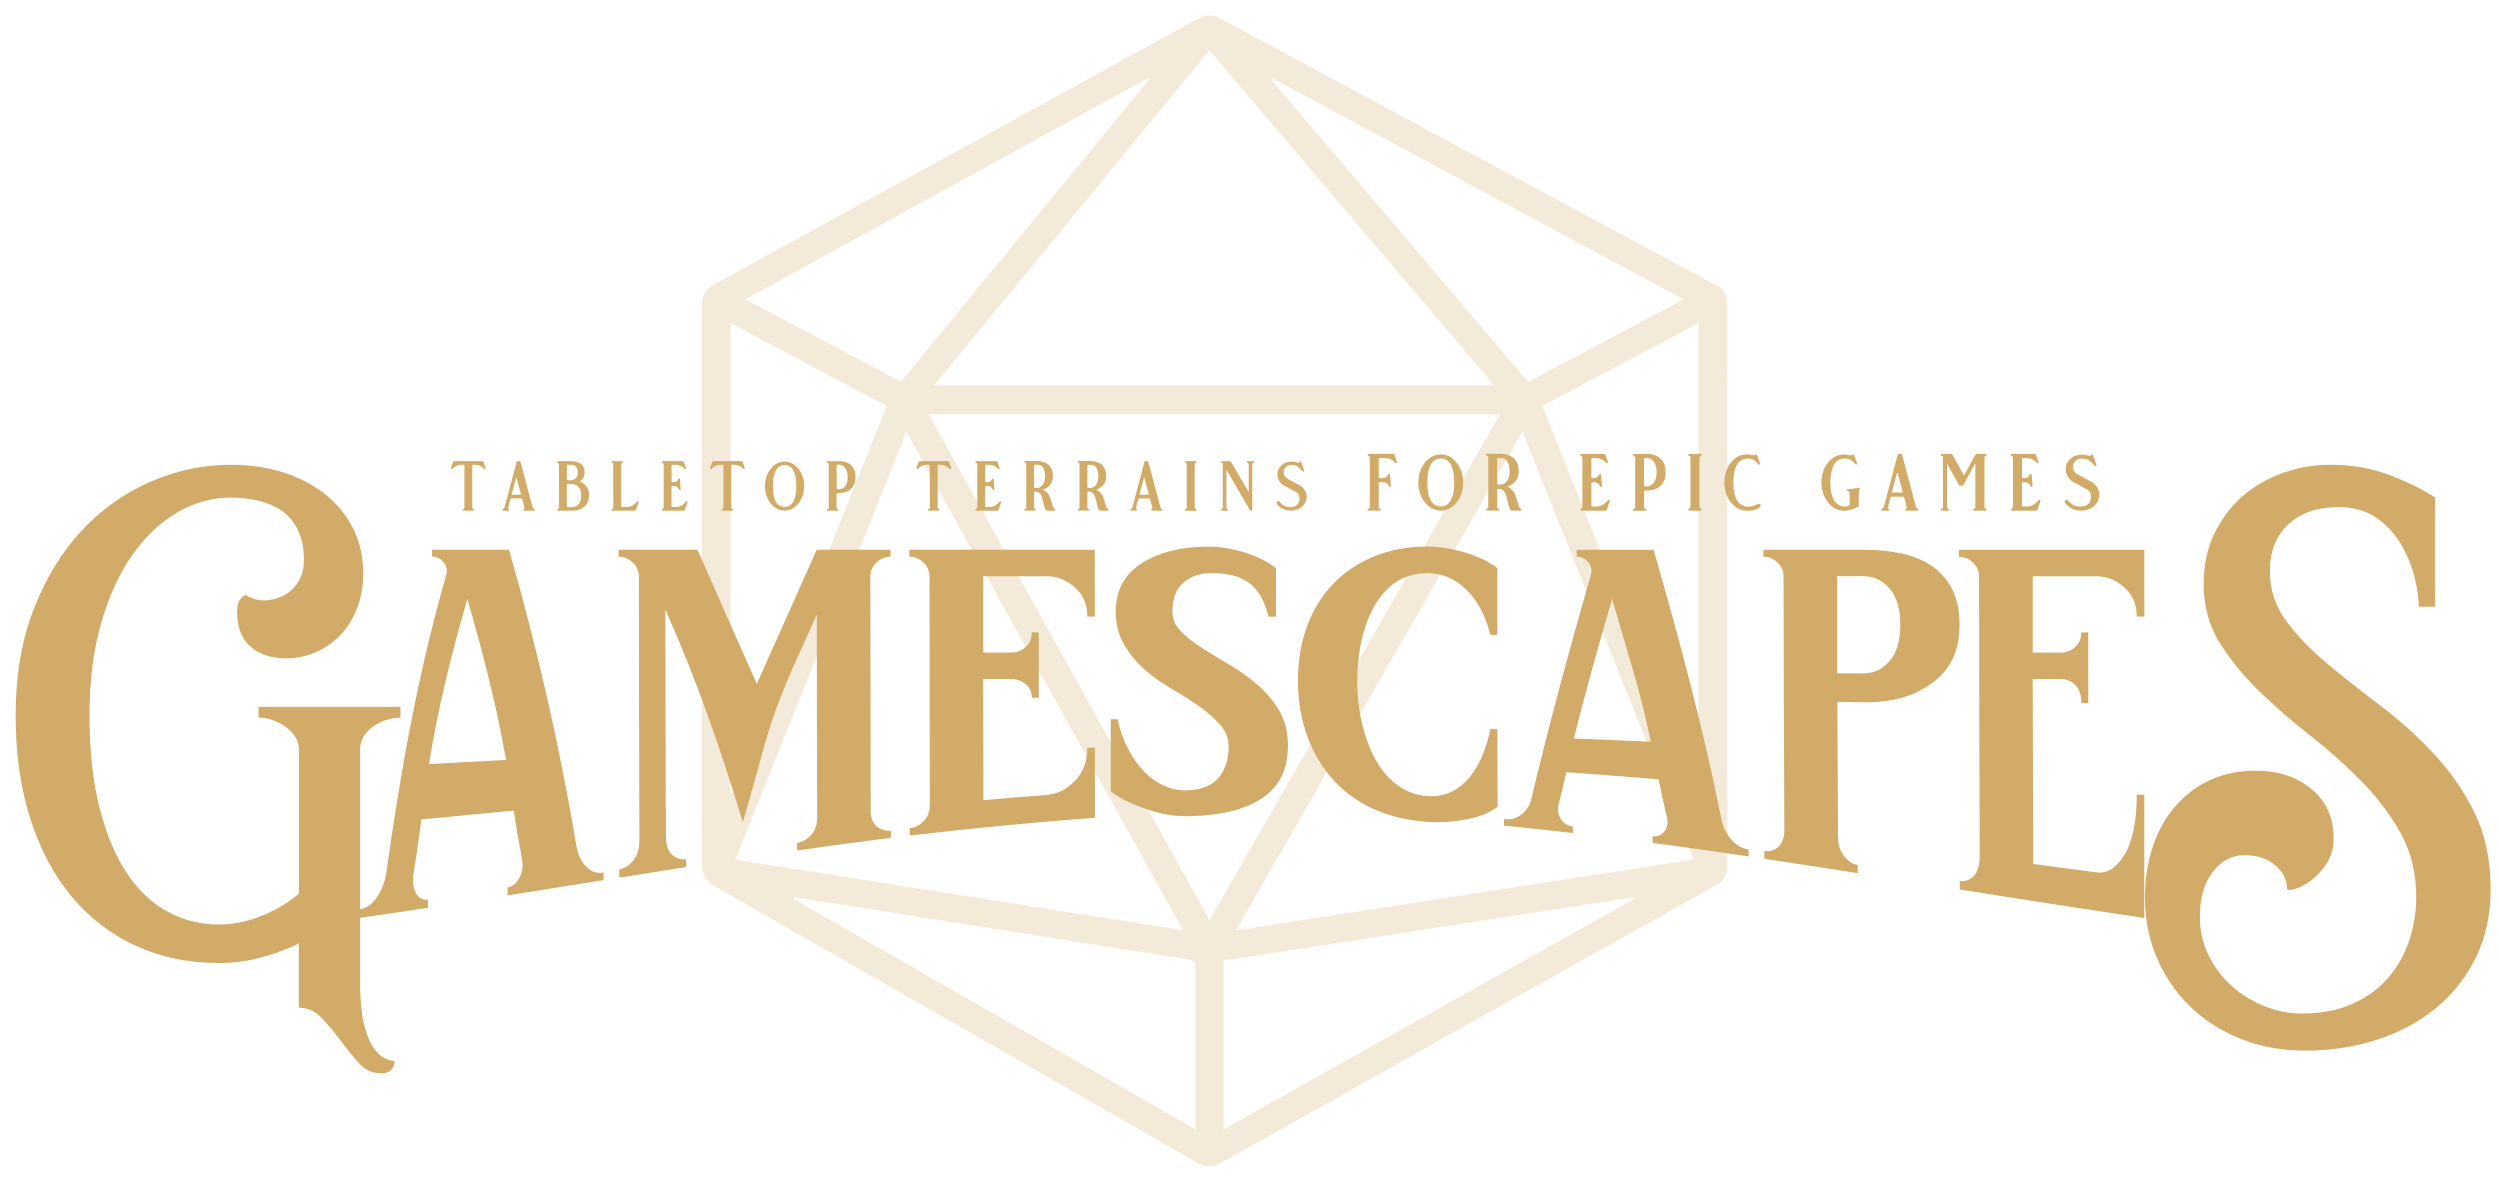 <?xml version="1.0" encoding="utf-8"?>
<!-- Generator: Adobe Illustrator 26.5.2, SVG Export Plug-In . SVG Version: 6.00 Build 0)  -->
<svg version="1.1" id="Layer_1" xmlns="http://www.w3.org/2000/svg" xmlns:xlink="http://www.w3.org/1999/xlink" x="0px" y="0px"
	 viewBox="0 0 601 284" style="enable-background:new 0 0 601 284;" xml:space="preserve">
<style type="text/css">
	.st0{opacity:0.25;}
	.st1{fill:#D1AB67;}
</style>
<g class="st0">
	<g>
		<path class="st1" d="M415.2,140.78c0,22.38-0.03,44.77,0.04,67.15c0.01,2.38-0.81,3.81-2.88,4.97
			c-39.53,22.12-79.04,44.28-118.52,66.51c-2.3,1.3-4.11,1.22-6.37-0.08c-38.44-22.09-76.91-44.14-115.42-66.12
			c-2.44-1.39-3.34-3.04-3.34-5.85c0.08-44.62,0.07-89.24,0.01-133.85c0-2.59,0.94-4.03,3.16-5.24
			c38.76-21.23,77.49-42.51,116.19-63.82c1.83-1.01,3.39-1.03,5.2-0.05c39.75,21.42,79.5,42.81,119.28,64.17
			c1.94,1.04,2.69,2.43,2.68,4.62C415.18,95.71,415.2,118.24,415.2,140.78z M290.76,221.21c23.38-40.7,46.57-81.08,69.85-121.63
			c-45.98,0-91.53,0-137.38,0C245.78,140.2,268.18,180.54,290.76,221.21z M365.99,103.74c-23.05,40.14-45.84,79.81-68.87,119.93
			c37.01-5.73,73.44-11.36,110.05-17.03C393.41,172.28,379.81,138.29,365.99,103.74z M284.42,223.66
			c-22.28-40.12-44.28-79.75-66.52-119.8c-13.8,34.5-27.41,68.52-41.13,102.8C212.69,212.33,248.25,217.95,284.42,223.66z
			 M359.19,92.61c-22.99-27.06-45.66-53.73-68.44-80.54c-22.1,26.9-44.01,53.58-66.16,80.54C269.67,92.61,314.17,92.61,359.19,92.61
			z M175.63,77.68c0,37.91,0,75.38,0,112.85c0.11,0.02,0.22,0.04,0.34,0.06c12.38-30.95,24.76-61.89,37.2-92.98
			C200.62,90.94,188.23,84.37,175.63,77.68z M407.97,190.55c0.11-0.03,0.22-0.06,0.33-0.1c0-37.47,0-74.95,0-112.77
			c-12.63,6.7-25,13.27-37.52,19.91C383.23,128.73,395.6,159.64,407.97,190.55z M294.12,271.51c33.16-18.6,65.95-37.01,98.75-55.41
			c-0.07-0.14-0.14-0.28-0.21-0.42c-32.85,5.08-65.7,10.17-98.54,15.25C294.12,244.54,294.12,257.79,294.12,271.51z M404.71,71.97
			c-33.14-17.83-65.93-35.47-98.73-53.11c-0.1,0.13-0.2,0.25-0.3,0.38c20.54,24.17,41.08,48.34,61.67,72.57
			C379.8,85.19,392.06,78.68,404.71,71.97z M287.36,271.48c0-13.41-0.03-26.23,0.03-39.05c0.01-1.69-1.01-1.66-2.12-1.84
			c-26.75-4.22-53.49-8.46-80.24-12.69c-4.7-0.74-9.4-1.46-14.1-2.19c-0.05,0.14-0.1,0.29-0.14,0.43
			C222.84,234.52,254.9,252.88,287.36,271.48z M179.18,71.94c12.69,6.73,25.01,13.27,37.39,19.83C236.58,67.4,256.46,43.2,276.35,19
			c-0.1-0.1-0.19-0.19-0.29-0.29C243.87,36.4,211.68,54.08,179.18,71.94z"/>
	</g>
</g>
<g>
	<path class="st1" d="M545.68,137.33c0,4.45,1.31,8.44,3.94,11.98c2.63,3.54,5.91,6.95,9.86,10.23c3.94,3.29,8.19,6.65,12.74,10.08
		c4.55,3.44,8.79,7.25,12.74,11.45c3.94,4.2,7.23,8.92,9.85,14.18c2.63,5.26,3.94,11.42,3.94,18.5c0,6.07-1.16,11.5-3.49,16.3
		c-2.33,4.8-5.51,8.87-9.55,12.21c-4.04,3.34-8.77,5.89-14.18,7.66c-5.41,1.77-11.2,2.65-17.36,2.65c-5.66,0-10.87-0.96-15.62-2.88
		c-4.75-1.92-8.82-4.55-12.21-7.88c-3.39-3.34-6.01-7.23-7.88-11.67c-1.87-4.45-2.8-9.2-2.8-14.25c0-4.55,0.63-8.69,1.89-12.43
		c1.26-3.74,3.08-6.97,5.46-9.7c2.37-2.73,5.18-4.83,8.41-6.29c3.23-1.46,6.82-2.2,10.77-2.2c5.46,0,9.95,1.47,13.49,4.4
		c3.54,2.93,5.31,6.88,5.31,11.83c0,2.43-0.58,4.5-1.74,6.22c-1.16,1.72-2.45,3.08-3.87,4.09c-1.42,1.01-2.71,1.67-3.87,1.97
		c-1.16,0.3-1.74,0.2-1.74-0.3c0-2.02-0.94-3.84-2.81-5.46c-1.87-1.62-4.37-2.43-7.5-2.43c-2.93,0-5.43,1.34-7.5,4.02
		c-2.07,2.68-3.11,6.29-3.11,10.84c0,3.23,0.68,6.27,2.05,9.1c1.36,2.83,3.18,5.28,5.46,7.35c2.27,2.07,4.9,3.71,7.88,4.93
		c2.98,1.21,6.04,1.82,9.17,1.82c4.55,0,8.54-0.76,11.98-2.27c3.44-1.52,6.29-3.56,8.57-6.14c2.27-2.58,3.99-5.56,5.16-8.95
		c1.16-3.39,1.74-6.95,1.74-10.69c0-5.76-1.27-10.89-3.79-15.39c-2.53-4.5-5.69-8.67-9.48-12.51c-3.79-3.84-7.88-7.48-12.28-10.92
		c-4.4-3.43-8.49-7-12.28-10.69c-3.79-3.69-6.95-7.58-9.48-11.67c-2.53-4.09-3.79-8.77-3.79-14.03c0-4.55,0.86-8.59,2.58-12.13
		c1.72-3.54,3.97-6.52,6.75-8.95c2.78-2.43,6.01-4.29,9.7-5.61c3.69-1.31,7.5-1.97,11.45-1.97c5.25,0,10.08,0.86,14.48,2.58
		c4.4,1.72,7.96,3.49,10.69,5.31v26.23h-3.94c0-1.92-0.33-4.25-0.99-6.97c-0.66-2.73-1.72-5.36-3.18-7.88
		c-1.47-2.53-3.44-4.67-5.91-6.44c-2.48-1.77-5.53-2.65-9.17-2.65c-5.16,0-9.2,1.39-12.13,4.17
		C547.15,128.82,545.68,132.58,545.68,137.33z"/>
</g>
<g>
	<path class="st1" d="M116.66,112.76c-0.08,0.07-0.16,0.06-0.23-0.02l-0.06-0.06c-0.29-0.31-0.62-0.55-1-0.71
		c-0.38-0.16-0.79-0.24-1.22-0.24h-0.35c-0.18,0-0.27,0.09-0.27,0.27v10.06c0,0.1,0.05,0.19,0.16,0.25l0.18,0.08
		c0.09,0.05,0.13,0.12,0.12,0.21c-0.03,0.1-0.09,0.16-0.2,0.16h-2.4c-0.13,0-0.2-0.07-0.2-0.21c0-0.08,0.04-0.13,0.12-0.16
		l0.18-0.08c0.1-0.07,0.16-0.15,0.16-0.25V112c0-0.18-0.09-0.27-0.27-0.27H111c-0.42,0-0.82,0.08-1.21,0.24
		c-0.39,0.16-0.73,0.4-1.01,0.71l-0.06,0.06c-0.08,0.08-0.16,0.08-0.23,0.02c-0.09-0.05-0.12-0.13-0.08-0.23l0.51-1.48
		c0.04-0.13,0.13-0.2,0.27-0.2h6.79c0.13,0,0.21,0.07,0.25,0.2l0.53,1.48C116.78,112.65,116.75,112.73,116.66,112.76z"/>
	<path class="st1" d="M128.55,122.55c0.01,0.07,0,0.12-0.04,0.16s-0.09,0.06-0.16,0.06h-2.07h-0.25c-0.07,0-0.12-0.02-0.16-0.07
		c-0.04-0.04-0.05-0.1-0.04-0.17c0.03-0.08,0.07-0.12,0.12-0.14c0.14-0.08,0.2-0.18,0.16-0.31l-0.53-1.95
		c-0.05-0.21-0.18-0.31-0.39-0.31h-2.12c-0.21,0-0.34,0.1-0.39,0.31l-0.51,1.93c-0.04,0.16,0.01,0.27,0.14,0.33
		c0.1,0.04,0.14,0.11,0.12,0.21c-0.03,0.1-0.09,0.16-0.2,0.16h-1.27c-0.1,0-0.17-0.05-0.2-0.16c-0.01-0.09,0.03-0.16,0.12-0.21
		l0.1-0.06c0.14-0.05,0.25-0.17,0.31-0.35l2.89-10.92c0.04-0.14,0.13-0.21,0.27-0.21h0.41c0.14,0,0.23,0.07,0.27,0.21l2.91,10.92
		c0.04,0.18,0.14,0.3,0.29,0.35l0.1,0.06C128.51,122.42,128.55,122.48,128.55,122.55z M123.05,118.71
		c-0.03,0.06-0.02,0.12,0.02,0.16c0.04,0.05,0.09,0.07,0.16,0.07h1.81c0.06,0,0.12-0.02,0.16-0.07c0.04-0.04,0.05-0.1,0.02-0.16
		l-1.01-3.82c-0.01-0.04-0.04-0.06-0.07-0.06s-0.06,0.02-0.07,0.06L123.05,118.71z"/>
	<path class="st1" d="M140.86,116.77c0.51,0.61,0.76,1.35,0.76,2.23c0,0.29-0.04,0.65-0.13,1.07c-0.08,0.43-0.27,0.84-0.55,1.24
		c-0.28,0.4-0.7,0.74-1.25,1.03c-0.55,0.29-1.3,0.43-2.23,0.43h-3.33c-0.13,0-0.2-0.07-0.2-0.21c0-0.08,0.04-0.13,0.12-0.16
		c0.22-0.1,0.33-0.27,0.33-0.51v-10.14c0-0.26-0.11-0.43-0.33-0.51v-0.02c-0.09-0.05-0.13-0.12-0.12-0.21
		c0.03-0.1,0.09-0.16,0.2-0.16h2.91c2.34,0,3.51,0.93,3.51,2.78c0,0.35-0.09,0.72-0.27,1.1c-0.18,0.38-0.46,0.7-0.84,0.94
		c-0.03,0.03-0.04,0.05-0.03,0.08c0.01,0.03,0.02,0.04,0.05,0.06C140,116.01,140.47,116.33,140.86,116.77z M138.89,113.75
		c0-0.46-0.05-0.83-0.15-1.1c-0.1-0.27-0.23-0.47-0.4-0.6s-0.37-0.22-0.59-0.26c-0.23-0.04-0.47-0.06-0.71-0.06h-0.49
		c-0.18,0-0.27,0.09-0.27,0.27v3.2c0,0.06,0.03,0.13,0.08,0.18c0.05,0.06,0.12,0.09,0.19,0.09h0.49c0.55,0,0.95-0.12,1.21-0.35
		c0.17-0.14,0.32-0.32,0.45-0.54C138.82,114.36,138.89,114.08,138.89,113.75z M139.1,121.23c0.42-0.49,0.62-1.23,0.62-2.22
		c0-0.78-0.21-1.42-0.63-1.91c-0.42-0.49-0.97-0.74-1.63-0.74h-0.92c-0.18,0-0.27,0.09-0.27,0.27v4.99c0,0.18,0.09,0.27,0.27,0.27
		h0.92C138.19,121.89,138.74,121.67,139.1,121.23z"/>
	<path class="st1" d="M153.44,120.51c0.1,0.05,0.13,0.13,0.08,0.23l-0.64,1.85c-0.05,0.12-0.14,0.18-0.25,0.18h-5.44
		c-0.13,0-0.2-0.07-0.2-0.21c0-0.08,0.04-0.13,0.12-0.16c0.22-0.1,0.33-0.27,0.33-0.51v-10.34c0-0.1-0.05-0.19-0.16-0.25l-0.18-0.08
		c-0.09-0.05-0.13-0.12-0.12-0.21c0.03-0.1,0.09-0.16,0.2-0.16h2.4c0.13,0,0.2,0.07,0.2,0.21c0,0.07-0.04,0.12-0.12,0.18l-0.17,0.06
		c-0.1,0.06-0.16,0.15-0.16,0.25v10.06c0,0.18,0.09,0.27,0.27,0.27h1.07c0.39,0,0.76-0.07,1.12-0.22s0.67-0.37,0.95-0.65l0.45-0.47
		C153.26,120.44,153.35,120.43,153.44,120.51z"/>
	<path class="st1" d="M165.2,120.51c0.1,0.05,0.13,0.13,0.08,0.23l-0.64,1.85c-0.05,0.12-0.14,0.18-0.25,0.18h-5.09
		c-0.13,0-0.2-0.07-0.2-0.21c0-0.08,0.04-0.13,0.12-0.16c0.22-0.1,0.33-0.27,0.33-0.51v-10.14c0-0.26-0.11-0.43-0.33-0.51v-0.02
		c-0.09-0.05-0.13-0.12-0.12-0.21c0.03-0.1,0.09-0.16,0.2-0.16h4.82c0.14,0,0.23,0.07,0.27,0.2l0.53,1.48
		c0.03,0.12-0.01,0.2-0.1,0.23c-0.08,0.07-0.16,0.06-0.23-0.02l-0.06-0.06c-0.29-0.31-0.62-0.55-1.01-0.71
		c-0.39-0.16-0.79-0.24-1.21-0.24h-0.59c-0.18,0-0.27,0.09-0.27,0.27v3.67c0,0.18,0.09,0.27,0.27,0.27h0.27
		c0.25,0,0.47-0.07,0.66-0.21c0.2-0.14,0.34-0.33,0.43-0.57c0.03-0.07,0.08-0.11,0.16-0.14c0.13,0,0.21,0.07,0.23,0.2l0.17,2.38
		c0.01,0.07,0,0.12-0.04,0.16c-0.04,0.04-0.08,0.06-0.14,0.06c-0.09,0-0.16-0.04-0.2-0.12l-0.16-0.27c-0.1-0.18-0.24-0.33-0.42-0.44
		s-0.37-0.17-0.59-0.17h-0.39c-0.18,0-0.27,0.09-0.27,0.27v4.52c0,0.18,0.09,0.27,0.27,0.27h0.72c0.39,0,0.77-0.07,1.13-0.22
		c0.36-0.15,0.68-0.37,0.96-0.65l0.45-0.47C165.03,120.45,165.11,120.44,165.2,120.51z"/>
	<path class="st1" d="M178.93,112.76c-0.08,0.07-0.16,0.06-0.23-0.02l-0.06-0.06c-0.29-0.31-0.62-0.55-1-0.71
		c-0.38-0.16-0.79-0.24-1.22-0.24h-0.35c-0.18,0-0.27,0.09-0.27,0.27v10.06c0,0.1,0.05,0.19,0.16,0.25l0.18,0.08
		c0.09,0.05,0.13,0.12,0.12,0.21c-0.03,0.1-0.09,0.16-0.2,0.16h-2.4c-0.13,0-0.2-0.07-0.2-0.21c0-0.08,0.04-0.13,0.12-0.16
		l0.18-0.08c0.1-0.07,0.16-0.15,0.16-0.25V112c0-0.18-0.09-0.27-0.27-0.27h-0.35c-0.42,0-0.82,0.08-1.21,0.24
		c-0.39,0.16-0.73,0.4-1.01,0.71l-0.06,0.06c-0.08,0.08-0.16,0.08-0.23,0.02c-0.09-0.05-0.12-0.13-0.08-0.23l0.51-1.48
		c0.04-0.13,0.13-0.2,0.27-0.2h6.79c0.13,0,0.21,0.07,0.25,0.2l0.53,1.48C179.05,112.65,179.02,112.73,178.93,112.76z"/>
	<path class="st1" d="M188.6,110.97c0.66,0,1.29,0.16,1.87,0.47c0.58,0.31,1.11,0.77,1.56,1.37c0.42,0.55,0.73,1.17,0.96,1.86
		c0.22,0.7,0.33,1.43,0.33,2.19c0,0.77-0.11,1.5-0.33,2.19c-0.22,0.7-0.54,1.32-0.96,1.86c-0.46,0.58-0.98,1.04-1.56,1.36
		s-1.21,0.48-1.87,0.48s-1.28-0.16-1.86-0.48s-1.1-0.77-1.55-1.36c-0.42-0.55-0.74-1.17-0.96-1.86c-0.22-0.7-0.33-1.43-0.33-2.19
		c0-0.77,0.11-1.5,0.33-2.19c0.22-0.7,0.54-1.32,0.96-1.86c0.45-0.6,0.97-1.05,1.55-1.37C187.32,111.13,187.94,110.97,188.6,110.97z
		 M188.6,121.87c0.33,0,0.65-0.07,0.99-0.2c0.33-0.14,0.63-0.39,0.91-0.76c0.27-0.37,0.5-0.88,0.67-1.53
		c0.18-0.65,0.26-1.49,0.26-2.53s-0.09-1.88-0.26-2.54c-0.17-0.66-0.4-1.17-0.67-1.54c-0.27-0.37-0.58-0.62-0.91-0.76
		c-0.33-0.14-0.66-0.2-0.99-0.2s-0.65,0.07-0.98,0.2c-0.33,0.14-0.63,0.39-0.91,0.76c-0.27,0.37-0.49,0.88-0.66,1.54
		s-0.25,1.5-0.25,2.54s0.08,1.88,0.25,2.53c0.17,0.65,0.39,1.16,0.66,1.53c0.27,0.37,0.58,0.62,0.91,0.76
		C187.95,121.8,188.27,121.87,188.6,121.87z"/>
	<path class="st1" d="M201.91,110.85c0.16,0,0.44,0.03,0.85,0.09c0.41,0.06,0.83,0.21,1.26,0.47c0.43,0.25,0.81,0.64,1.14,1.15
		c0.33,0.51,0.5,1.23,0.5,2.13c0,0.91-0.17,1.62-0.5,2.14s-0.71,0.89-1.15,1.14c-0.43,0.25-0.85,0.4-1.26,0.46
		c-0.41,0.06-0.7,0.09-0.85,0.09h-0.51c-0.08,0-0.14,0.03-0.2,0.09c-0.05,0.06-0.08,0.12-0.08,0.19v3.28c0,0.1,0.05,0.19,0.16,0.25
		l0.17,0.08c0.09,0.05,0.13,0.12,0.12,0.21c-0.03,0.1-0.1,0.16-0.21,0.16h-2.38c-0.13,0-0.2-0.07-0.2-0.21
		c0-0.08,0.04-0.13,0.12-0.16l0.18-0.08c0.1-0.07,0.16-0.15,0.16-0.25v-10.51c0-0.1-0.05-0.19-0.16-0.25l-0.18-0.08
		c-0.09-0.05-0.13-0.12-0.12-0.21c0.03-0.1,0.09-0.16,0.2-0.16H201.91z M203.15,116.92c0.42-0.53,0.62-1.28,0.62-2.24
		c0-0.96-0.21-1.7-0.62-2.24c-0.36-0.48-0.83-0.72-1.38-0.72h-0.37c-0.18,0-0.27,0.09-0.27,0.27v5.36c0,0.07,0.03,0.13,0.08,0.18
		c0.05,0.06,0.12,0.09,0.19,0.09h0.37C202.32,117.64,202.78,117.4,203.15,116.92z"/>
	<path class="st1" d="M228.54,112.76c-0.08,0.07-0.16,0.06-0.23-0.02l-0.06-0.06c-0.29-0.31-0.62-0.55-1-0.71
		c-0.38-0.16-0.79-0.24-1.22-0.24h-0.35c-0.18,0-0.27,0.09-0.27,0.27v10.06c0,0.1,0.05,0.19,0.16,0.25l0.18,0.08
		c0.09,0.05,0.13,0.12,0.12,0.21c-0.03,0.1-0.09,0.16-0.2,0.16h-2.4c-0.13,0-0.2-0.07-0.2-0.21c0-0.08,0.04-0.13,0.12-0.16
		l0.18-0.08c0.1-0.07,0.16-0.15,0.16-0.25V112c0-0.18-0.09-0.27-0.27-0.27h-0.35c-0.42,0-0.82,0.08-1.21,0.24
		c-0.39,0.16-0.73,0.4-1.01,0.71l-0.06,0.06c-0.08,0.08-0.16,0.08-0.23,0.02c-0.09-0.05-0.12-0.13-0.08-0.23l0.51-1.48
		c0.04-0.13,0.13-0.2,0.27-0.2h6.79c0.13,0,0.21,0.07,0.25,0.2l0.53,1.48C228.66,112.65,228.63,112.73,228.54,112.76z"/>
	<path class="st1" d="M240.59,120.51c0.1,0.05,0.13,0.13,0.08,0.23l-0.64,1.85c-0.05,0.12-0.14,0.18-0.25,0.18h-5.09
		c-0.13,0-0.2-0.07-0.2-0.21c0-0.08,0.04-0.13,0.12-0.16c0.22-0.1,0.33-0.27,0.33-0.51v-10.14c0-0.26-0.11-0.43-0.33-0.51v-0.02
		c-0.09-0.05-0.13-0.12-0.12-0.21c0.03-0.1,0.09-0.16,0.2-0.16h4.82c0.14,0,0.23,0.07,0.27,0.2l0.53,1.48
		c0.03,0.12-0.01,0.2-0.1,0.23c-0.08,0.07-0.16,0.06-0.23-0.02l-0.06-0.06c-0.29-0.31-0.62-0.55-1.01-0.71
		c-0.39-0.16-0.79-0.24-1.21-0.24h-0.59c-0.18,0-0.27,0.09-0.27,0.27v3.67c0,0.18,0.09,0.27,0.27,0.27h0.27
		c0.25,0,0.47-0.07,0.66-0.21c0.2-0.14,0.34-0.33,0.43-0.57c0.03-0.07,0.08-0.11,0.16-0.14c0.13,0,0.21,0.07,0.23,0.2l0.17,2.38
		c0.01,0.07,0,0.12-0.04,0.16c-0.04,0.04-0.08,0.06-0.14,0.06c-0.09,0-0.16-0.04-0.2-0.12l-0.16-0.27c-0.1-0.18-0.24-0.33-0.42-0.44
		s-0.37-0.17-0.59-0.17h-0.39c-0.18,0-0.27,0.09-0.27,0.27v4.52c0,0.18,0.09,0.27,0.27,0.27h0.72c0.39,0,0.77-0.07,1.13-0.22
		c0.36-0.15,0.68-0.37,0.96-0.65l0.45-0.47C240.42,120.45,240.5,120.44,240.59,120.51z"/>
	<path class="st1" d="M253.7,122.55c0,0.14-0.07,0.21-0.2,0.21h-1.74c-0.14,0-0.26-0.04-0.36-0.13c-0.1-0.08-0.16-0.19-0.19-0.32
		c-0.09-0.3-0.18-0.6-0.25-0.92c-0.07-0.26-0.14-0.54-0.21-0.83c-0.08-0.29-0.15-0.56-0.21-0.79c-0.1-0.36-0.22-0.65-0.35-0.86
		s-0.27-0.36-0.43-0.47c-0.16-0.1-0.31-0.17-0.47-0.21s-0.31-0.05-0.45-0.05c-0.17,0-0.25,0.08-0.25,0.23v3.63
		c0,0.1,0.05,0.19,0.16,0.25l0.17,0.08c0.09,0.05,0.13,0.12,0.12,0.21c-0.03,0.1-0.1,0.16-0.21,0.16h-2.38
		c-0.13,0-0.2-0.07-0.2-0.21c0-0.08,0.04-0.13,0.12-0.16l0.18-0.08c0.1-0.07,0.16-0.15,0.16-0.25v-10.51c0-0.1-0.05-0.19-0.16-0.25
		l-0.18-0.08c-0.09-0.05-0.13-0.12-0.12-0.21c0.03-0.1,0.09-0.16,0.2-0.16h2.93c0.1,0,0.27,0.01,0.5,0.03s0.48,0.07,0.75,0.14
		c0.27,0.07,0.56,0.18,0.86,0.33c0.3,0.15,0.57,0.36,0.81,0.62c0.24,0.27,0.44,0.61,0.59,1.02s0.23,0.91,0.23,1.49
		c0,0.5-0.07,0.92-0.21,1.28c-0.14,0.36-0.32,0.66-0.54,0.92s-0.46,0.46-0.73,0.62c-0.27,0.16-0.53,0.3-0.79,0.4
		c-0.06,0.04-0.06,0.07,0,0.1c0.34,0.16,0.66,0.4,0.96,0.73s0.5,0.68,0.6,1.04l0.74,2.3c0.03,0.1,0.07,0.2,0.15,0.28
		c0.07,0.08,0.15,0.15,0.24,0.2h0.04C253.66,122.41,253.7,122.48,253.7,122.55z M248.59,117.05c0,0.18,0.09,0.27,0.27,0.27h0.37
		c0.56,0,1.02-0.24,1.38-0.72c0.21-0.26,0.36-0.56,0.46-0.9c0.1-0.34,0.15-0.74,0.15-1.21s-0.05-0.9-0.15-1.28s-0.25-0.71-0.46-0.97
		c-0.18-0.23-0.39-0.38-0.62-0.43c-0.23-0.05-0.49-0.08-0.76-0.08h-0.37c-0.18,0-0.27,0.09-0.27,0.27V117.05z"/>
	<path class="st1" d="M266.51,122.55c0,0.14-0.07,0.21-0.2,0.21h-1.74c-0.14,0-0.26-0.04-0.36-0.13c-0.1-0.08-0.16-0.19-0.19-0.32
		c-0.09-0.3-0.18-0.6-0.25-0.92c-0.07-0.26-0.14-0.54-0.21-0.83c-0.08-0.29-0.15-0.56-0.21-0.79c-0.1-0.36-0.22-0.65-0.35-0.86
		s-0.27-0.36-0.43-0.47c-0.16-0.1-0.31-0.17-0.47-0.21s-0.31-0.05-0.45-0.05c-0.17,0-0.25,0.08-0.25,0.23v3.63
		c0,0.1,0.05,0.19,0.16,0.25l0.17,0.08c0.09,0.05,0.13,0.12,0.12,0.21c-0.03,0.1-0.1,0.16-0.21,0.16h-2.38
		c-0.13,0-0.2-0.07-0.2-0.21c0-0.08,0.04-0.13,0.12-0.16l0.18-0.08c0.1-0.07,0.16-0.15,0.16-0.25v-10.51c0-0.1-0.05-0.19-0.16-0.25
		l-0.18-0.08c-0.09-0.05-0.13-0.12-0.12-0.21c0.03-0.1,0.09-0.16,0.2-0.16h2.93c0.1,0,0.27,0.01,0.5,0.03s0.48,0.07,0.75,0.14
		c0.27,0.07,0.56,0.18,0.86,0.33c0.3,0.15,0.57,0.36,0.81,0.62c0.24,0.27,0.44,0.61,0.59,1.02s0.23,0.91,0.23,1.49
		c0,0.5-0.07,0.92-0.21,1.28c-0.14,0.36-0.32,0.66-0.54,0.92s-0.46,0.46-0.73,0.62c-0.27,0.16-0.53,0.3-0.79,0.4
		c-0.06,0.04-0.06,0.07,0,0.1c0.34,0.16,0.66,0.4,0.96,0.73s0.5,0.68,0.6,1.04l0.74,2.3c0.03,0.1,0.07,0.2,0.15,0.28
		c0.07,0.08,0.15,0.15,0.24,0.2h0.04C266.47,122.41,266.51,122.48,266.51,122.55z M261.4,117.05c0,0.18,0.09,0.27,0.27,0.27h0.37
		c0.56,0,1.02-0.24,1.38-0.72c0.21-0.26,0.36-0.56,0.46-0.9c0.1-0.34,0.15-0.74,0.15-1.21s-0.05-0.9-0.15-1.28s-0.25-0.71-0.46-0.97
		c-0.18-0.23-0.39-0.38-0.62-0.43c-0.23-0.05-0.49-0.08-0.76-0.08h-0.37c-0.18,0-0.27,0.09-0.27,0.27V117.05z"/>
	<path class="st1" d="M279.48,122.55c0.01,0.07,0,0.12-0.04,0.16s-0.09,0.06-0.16,0.06h-2.07h-0.25c-0.07,0-0.12-0.02-0.16-0.07
		c-0.04-0.04-0.05-0.1-0.04-0.17c0.03-0.08,0.07-0.12,0.12-0.14c0.14-0.08,0.2-0.18,0.16-0.31l-0.53-1.95
		c-0.05-0.21-0.18-0.31-0.39-0.31H274c-0.21,0-0.34,0.1-0.39,0.31l-0.51,1.93c-0.04,0.16,0.01,0.27,0.14,0.33
		c0.1,0.04,0.14,0.11,0.12,0.21c-0.03,0.1-0.09,0.16-0.2,0.16h-1.27c-0.1,0-0.17-0.05-0.2-0.16c-0.01-0.09,0.03-0.16,0.12-0.21
		l0.1-0.06c0.14-0.05,0.25-0.17,0.31-0.35l2.89-10.92c0.04-0.14,0.13-0.21,0.27-0.21h0.41c0.14,0,0.23,0.07,0.27,0.21l2.91,10.92
		c0.04,0.18,0.14,0.3,0.29,0.35l0.1,0.06C279.44,122.42,279.48,122.48,279.48,122.55z M273.98,118.71
		c-0.03,0.06-0.02,0.12,0.02,0.16c0.04,0.05,0.09,0.07,0.16,0.07h1.81c0.06,0,0.12-0.02,0.16-0.07c0.04-0.04,0.05-0.1,0.02-0.16
		l-1.01-3.82c-0.01-0.04-0.04-0.06-0.07-0.06s-0.06,0.02-0.07,0.06L273.98,118.71z"/>
	<path class="st1" d="M287.53,122.4c0.05,0.01,0.09,0.06,0.12,0.14c0.01,0.07,0,0.12-0.04,0.17c-0.04,0.05-0.09,0.07-0.16,0.07h-2.4
		c-0.13,0-0.2-0.07-0.2-0.21c0-0.08,0.04-0.13,0.12-0.16c0.22-0.1,0.33-0.27,0.33-0.51v-10.14c0-0.26-0.11-0.43-0.33-0.51v-0.02
		c-0.09-0.05-0.13-0.12-0.12-0.21c0.03-0.1,0.09-0.16,0.2-0.16h2.4c0.13,0,0.2,0.07,0.2,0.21c0,0.07-0.04,0.12-0.12,0.18
		c-0.22,0.08-0.33,0.25-0.33,0.51v10.14C287.2,122.12,287.31,122.29,287.53,122.4z"/>
	<path class="st1" d="M301.46,110.91c0.04,0.04,0.05,0.09,0.04,0.16c0,0.08-0.04,0.14-0.12,0.18l-0.17,0.06
		c-0.1,0.06-0.16,0.15-0.16,0.25v10.94c0,0.18-0.09,0.27-0.27,0.27h-0.02c-0.13,0-0.23-0.06-0.31-0.18L294.9,113
		c-0.01-0.03-0.03-0.03-0.05-0.02c-0.02,0.01-0.03,0.03-0.03,0.06v9.03c0,0.1,0.05,0.19,0.16,0.25l0.18,0.08
		c0.09,0.05,0.13,0.12,0.12,0.21c-0.03,0.1-0.1,0.16-0.21,0.16h-1.37c-0.13,0-0.2-0.07-0.2-0.21c0-0.08,0.04-0.13,0.12-0.16
		l0.18-0.08c0.1-0.07,0.16-0.15,0.16-0.25v-10.51c0-0.1-0.05-0.19-0.16-0.25l-0.18-0.08c-0.09-0.05-0.13-0.12-0.12-0.21
		c0.03-0.1,0.09-0.16,0.2-0.16h1.97c0.13,0,0.23,0.06,0.29,0.18l4.15,7.14c0.01,0.03,0.03,0.04,0.05,0.03
		c0.02-0.01,0.03-0.02,0.03-0.05v-6.59c0-0.1-0.06-0.19-0.18-0.25l-0.17-0.08c-0.09-0.04-0.12-0.11-0.1-0.21
		c0.03-0.1,0.09-0.16,0.2-0.16h1.36C301.36,110.85,301.42,110.87,301.46,110.91z"/>
	<path class="st1" d="M313.61,117.77c0.35,0.51,0.52,1.05,0.51,1.61c0,0.46-0.09,0.89-0.28,1.3c-0.19,0.41-0.45,0.78-0.79,1.1
		c-0.34,0.3-0.74,0.54-1.22,0.71c-0.47,0.18-0.97,0.26-1.49,0.26c-1.44,0-2.55-0.51-3.33-1.54l-0.06-0.06
		c-0.06-0.1-0.09-0.22-0.07-0.34c0.02-0.12,0.08-0.22,0.19-0.28c0.1-0.06,0.21-0.08,0.32-0.06c0.11,0.03,0.2,0.08,0.26,0.17
		c0.03,0.03,0.05,0.05,0.06,0.07s0.03,0.04,0.04,0.07c0.27,0.35,0.6,0.62,0.99,0.81c0.38,0.19,0.92,0.28,1.61,0.28
		c0.38,0,0.7-0.06,0.96-0.18c0.26-0.12,0.47-0.28,0.63-0.47c0.16-0.19,0.28-0.4,0.35-0.64s0.11-0.48,0.11-0.71
		c0-0.52-0.11-0.9-0.34-1.15c-0.23-0.25-0.47-0.43-0.71-0.56h-0.02l-2.5-1.34c-0.55-0.27-0.97-0.65-1.28-1.14
		c-0.31-0.49-0.46-1.03-0.46-1.63v-0.02c0-0.87,0.34-1.6,1.01-2.2c0.65-0.57,1.44-0.86,2.36-0.86h0.04c0.56,0,1.05,0.1,1.48,0.29
		c0.06,0.03,0.12,0.03,0.17,0.01s0.09-0.06,0.12-0.13c0.07-0.12,0.16-0.18,0.27-0.18c0.13,0,0.23,0.07,0.29,0.2l0.7,1.99
		c0.05,0.12,0.01,0.2-0.12,0.25c-0.08,0.03-0.15,0.01-0.21-0.06l-0.55-0.57v-0.02c-0.01,0-0.03-0.01-0.04-0.02l-0.27-0.27
		c-0.22-0.21-0.47-0.37-0.76-0.49c-0.29-0.12-0.66-0.18-1.11-0.18c-0.61,0-1.08,0.18-1.4,0.55c-0.31,0.34-0.47,0.79-0.47,1.35
		c0,0.22,0.09,0.48,0.28,0.78s0.46,0.54,0.81,0.72l0.02,0.02l2.5,1.33C312.79,116.85,313.25,117.25,313.61,117.77z"/>
	<path class="st1" d="M335.7,111.32c-0.1,0.06-0.2,0.05-0.27-0.04c-0.01,0-0.02-0.01-0.02-0.02c-0.01-0.01-0.03-0.03-0.04-0.06
		c-0.34-0.35-0.72-0.62-1.16-0.81s-0.9-0.28-1.39-0.28h-1.07c-0.21,0-0.31,0.1-0.31,0.31v4.21c0,0.21,0.1,0.31,0.31,0.31h0.7
		c0.29,0,0.54-0.08,0.77-0.24c0.23-0.16,0.39-0.37,0.5-0.63c0-0.04,0.01-0.07,0.04-0.1c0.09-0.08,0.18-0.1,0.26-0.06
		c0.08,0.04,0.13,0.1,0.13,0.19l0.21,2.73c0.03,0.17-0.05,0.25-0.21,0.25c-0.09,0-0.16-0.05-0.2-0.14l-0.17-0.31
		c-0.12-0.22-0.28-0.39-0.5-0.52c-0.21-0.12-0.45-0.18-0.69-0.18h-0.84c-0.21,0-0.31,0.1-0.31,0.31v5.71c0,0.14,0.07,0.23,0.2,0.27
		l0.2,0.1c0.12,0.04,0.16,0.12,0.14,0.25c-0.05,0.12-0.13,0.18-0.23,0.18h-2.75c-0.07,0-0.12-0.02-0.17-0.07
		c-0.04-0.04-0.07-0.1-0.07-0.17c0-0.08,0.05-0.14,0.14-0.19l0.2-0.1c0.13-0.04,0.2-0.13,0.2-0.27v-11.84
		c0-0.26-0.13-0.46-0.39-0.59c-0.12-0.04-0.16-0.12-0.14-0.25c0.03-0.12,0.1-0.18,0.23-0.18h5.93c0.16,0,0.25,0.07,0.29,0.21
		l0.6,1.72C335.85,111.17,335.82,111.26,335.7,111.32z"/>
	<path class="st1" d="M346.37,109.25c0.75,0,1.47,0.18,2.14,0.54c0.67,0.36,1.26,0.88,1.76,1.55c0.48,0.62,0.85,1.34,1.1,2.13
		c0.25,0.8,0.38,1.64,0.38,2.53c0,0.87-0.13,1.71-0.38,2.51c-0.25,0.8-0.62,1.51-1.1,2.13c-0.51,0.68-1.1,1.2-1.76,1.56
		c-0.67,0.36-1.38,0.55-2.14,0.55c-0.77,0-1.49-0.18-2.16-0.55c-0.67-0.36-1.26-0.88-1.76-1.56c-0.48-0.62-0.85-1.34-1.1-2.13
		c-0.25-0.8-0.38-1.63-0.38-2.51c0-0.88,0.13-1.73,0.38-2.53c0.25-0.8,0.62-1.51,1.1-2.13c0.51-0.68,1.1-1.19,1.76-1.55
		C344.88,109.43,345.6,109.25,346.37,109.25z M346.37,121.75c0.36,0,0.74-0.08,1.12-0.23c0.38-0.16,0.73-0.45,1.04-0.87
		c0.31-0.42,0.57-1.01,0.76-1.75c0.19-0.75,0.29-1.72,0.29-2.91c0-1.19-0.1-2.17-0.29-2.92c-0.2-0.75-0.45-1.34-0.76-1.76
		c-0.31-0.42-0.66-0.71-1.04-0.87c-0.38-0.16-0.76-0.23-1.12-0.23c-0.38,0-0.76,0.08-1.14,0.23c-0.38,0.16-0.73,0.44-1.04,0.87
		c-0.31,0.42-0.57,1.01-0.76,1.76c-0.2,0.75-0.29,1.73-0.29,2.92c0,1.19,0.1,2.17,0.29,2.91c0.19,0.75,0.45,1.33,0.76,1.75
		c0.31,0.42,0.66,0.71,1.04,0.87C345.61,121.68,345.99,121.75,346.37,121.75z"/>
	<path class="st1" d="M365.77,122.51c0,0.17-0.08,0.25-0.23,0.25h-2c-0.14,0-0.28-0.05-0.4-0.15c-0.12-0.1-0.2-0.22-0.23-0.38
		c-0.1-0.36-0.2-0.71-0.29-1.05c-0.08-0.3-0.16-0.61-0.25-0.95c-0.09-0.33-0.17-0.63-0.23-0.89c-0.12-0.42-0.25-0.74-0.4-0.98
		s-0.31-0.42-0.48-0.55c-0.17-0.12-0.35-0.2-0.53-0.23c-0.18-0.03-0.35-0.05-0.5-0.05c-0.18,0-0.28,0.08-0.31,0.25v4.17
		c0,0.14,0.07,0.23,0.2,0.27l0.2,0.1c0.12,0.04,0.16,0.12,0.14,0.25c-0.05,0.12-0.13,0.18-0.23,0.18h-2.75
		c-0.07,0-0.12-0.02-0.17-0.07c-0.04-0.04-0.07-0.1-0.07-0.17c0-0.08,0.05-0.14,0.14-0.19l0.2-0.1c0.13-0.04,0.2-0.13,0.2-0.27
		v-12.05c0-0.14-0.07-0.23-0.2-0.27l-0.2-0.1c-0.12-0.04-0.16-0.12-0.14-0.25c0.03-0.12,0.1-0.18,0.23-0.18h3.34
		c0.12,0,0.31,0.01,0.57,0.03s0.55,0.07,0.87,0.16s0.65,0.21,0.99,0.39s0.65,0.42,0.93,0.72s0.51,0.69,0.68,1.16
		c0.18,0.47,0.26,1.03,0.26,1.7c0,0.57-0.08,1.06-0.23,1.47c-0.16,0.41-0.36,0.76-0.61,1.04c-0.25,0.29-0.53,0.52-0.84,0.71
		s-0.6,0.34-0.89,0.46c-0.08,0.03-0.08,0.07,0,0.12c0.38,0.18,0.73,0.46,1.07,0.84c0.34,0.38,0.57,0.77,0.7,1.19l0.86,2.65
		c0.05,0.23,0.2,0.42,0.45,0.55h0.02C365.69,122.34,365.75,122.41,365.77,122.51z M359.9,116.2c0,0.21,0.1,0.31,0.31,0.31h0.43
		c0.63,0,1.16-0.27,1.59-0.82c0.22-0.3,0.39-0.64,0.51-1.02c0.12-0.38,0.18-0.85,0.18-1.39s-0.06-1.04-0.18-1.47s-0.29-0.8-0.51-1.1
		c-0.21-0.26-0.45-0.42-0.72-0.49c-0.27-0.06-0.56-0.1-0.87-0.1h-0.43c-0.21,0-0.31,0.1-0.31,0.31V116.2z"/>
	<path class="st1" d="M386.91,120.17c0.12,0.07,0.15,0.16,0.1,0.27l-0.74,2.11c-0.03,0.07-0.07,0.12-0.12,0.16
		c-0.05,0.04-0.11,0.06-0.18,0.06h-5.85c-0.07,0-0.12-0.02-0.17-0.07c-0.04-0.04-0.07-0.1-0.07-0.17c0-0.08,0.05-0.14,0.14-0.19
		c0.26-0.13,0.39-0.33,0.39-0.58v-11.62c0-0.26-0.13-0.46-0.39-0.59c-0.12-0.04-0.16-0.12-0.14-0.25c0.03-0.12,0.1-0.18,0.23-0.18
		h5.54c0.16,0,0.25,0.07,0.29,0.21l0.6,1.72c0.05,0.12,0.02,0.21-0.1,0.27c-0.12,0.06-0.21,0.05-0.27-0.04
		c-0.01,0-0.02-0.01-0.02-0.02c-0.01-0.01-0.03-0.03-0.04-0.06c-0.34-0.35-0.72-0.62-1.16-0.81c-0.44-0.19-0.9-0.28-1.39-0.28h-0.68
		c-0.21,0-0.31,0.1-0.31,0.31v4.21c0,0.21,0.1,0.31,0.31,0.31h0.31c0.29,0,0.54-0.08,0.77-0.24c0.23-0.16,0.39-0.37,0.5-0.63
		c0.03-0.1,0.08-0.16,0.18-0.16c0.07-0.01,0.12,0,0.18,0.04s0.08,0.09,0.08,0.16l0.21,2.73c0.03,0.17-0.04,0.25-0.21,0.25
		c-0.09,0-0.16-0.05-0.2-0.14l-0.2-0.31c-0.12-0.22-0.28-0.39-0.49-0.52c-0.21-0.12-0.44-0.18-0.68-0.18h-0.45
		c-0.21,0-0.31,0.1-0.31,0.31v5.21c0,0.21,0.1,0.31,0.31,0.31h0.84c0.45,0,0.89-0.09,1.3-0.26c0.41-0.18,0.77-0.43,1.08-0.75
		l0.53-0.55C386.7,120.12,386.79,120.11,386.91,120.17z"/>
	<path class="st1" d="M396.12,109.12c0.12,0,0.31,0.01,0.57,0.04s0.55,0.08,0.87,0.18s0.65,0.23,0.99,0.42s0.65,0.45,0.93,0.77
		s0.51,0.73,0.68,1.22c0.18,0.49,0.26,1.08,0.26,1.76c0,0.7-0.09,1.3-0.26,1.79c-0.18,0.49-0.4,0.89-0.68,1.22
		c-0.28,0.33-0.59,0.58-0.93,0.77c-0.34,0.19-0.67,0.33-0.98,0.42c-0.32,0.09-0.61,0.15-0.87,0.18c-0.26,0.03-0.45,0.04-0.57,0.04
		h-0.58c-0.21,0-0.31,0.1-0.31,0.31v3.74c0,0.14,0.07,0.23,0.2,0.27l0.2,0.1c0.12,0.04,0.16,0.12,0.14,0.25
		c-0.05,0.12-0.13,0.18-0.23,0.18h-2.75c-0.07,0-0.12-0.02-0.17-0.07c-0.04-0.04-0.07-0.1-0.07-0.17c0-0.08,0.05-0.14,0.14-0.19
		l0.2-0.1c0.13-0.04,0.2-0.13,0.2-0.27v-12.05c0-0.14-0.07-0.23-0.2-0.27l-0.2-0.1c-0.12-0.04-0.16-0.12-0.14-0.25
		c0.03-0.12,0.1-0.18,0.23-0.18H396.12z M397.56,116.08c0.22-0.3,0.39-0.67,0.51-1.1s0.18-0.93,0.18-1.47c0-1.07-0.23-1.92-0.7-2.57
		c-0.43-0.55-0.96-0.82-1.59-0.82h-0.43c-0.21,0-0.31,0.1-0.31,0.31v6.16c0,0.09,0.03,0.17,0.09,0.23c0.06,0.07,0.13,0.1,0.22,0.1
		h0.43c0.31,0,0.6-0.07,0.87-0.22C397.12,116.54,397.36,116.34,397.56,116.08z"/>
	<path class="st1" d="M408.95,122.34c0.06,0.03,0.11,0.08,0.14,0.17c0.01,0.07-0.01,0.12-0.06,0.18c-0.05,0.05-0.11,0.08-0.18,0.08
		h-2.75c-0.07,0-0.12-0.02-0.17-0.07c-0.04-0.04-0.07-0.1-0.07-0.17c0-0.08,0.05-0.14,0.14-0.19c0.26-0.13,0.39-0.33,0.39-0.58
		v-11.62c0-0.26-0.13-0.46-0.39-0.59c-0.12-0.04-0.16-0.12-0.14-0.25c0.03-0.12,0.1-0.18,0.23-0.18h2.75c0.06,0,0.12,0.02,0.17,0.07
		c0.04,0.05,0.07,0.1,0.07,0.17c0,0.09-0.05,0.16-0.14,0.19c-0.26,0.13-0.39,0.33-0.39,0.59v11.62
		C408.56,122.01,408.69,122.21,408.95,122.34z"/>
	<path class="st1" d="M423.01,111.67c-0.12,0.07-0.21,0.05-0.27-0.04l-0.2-0.2c-0.07-0.06-0.13-0.13-0.21-0.2s-0.14-0.15-0.2-0.22
		c-0.39-0.42-0.86-0.66-1.4-0.74c-0.1-0.03-0.21-0.04-0.3-0.04c-0.1,0-0.2,0-0.3,0c-1.12,0-1.97,0.49-2.55,1.48
		s-0.88,2.41-0.88,4.28c0,1.96,0.34,3.44,1.01,4.44c0.61,0.91,1.44,1.36,2.48,1.36c0.62,0,1.12-0.08,1.49-0.22
		c0.37-0.15,0.65-0.28,0.83-0.38c0.17-0.09,0.32-0.12,0.44-0.09c0.12,0.03,0.21,0.1,0.26,0.2c0.05,0.1,0.06,0.22,0.02,0.35
		c-0.04,0.13-0.14,0.25-0.29,0.36c-0.14,0.09-0.29,0.19-0.45,0.28s-0.35,0.18-0.58,0.25c-0.23,0.07-0.5,0.13-0.83,0.18
		c-0.33,0.05-0.71,0.07-1.17,0.07c-0.74,0-1.45-0.18-2.12-0.55c-0.67-0.36-1.26-0.9-1.78-1.6c-0.48-0.62-0.85-1.34-1.1-2.14
		s-0.38-1.64-0.38-2.51c0-0.88,0.13-1.73,0.38-2.53s0.62-1.51,1.1-2.14c0.51-0.68,1.1-1.19,1.76-1.55c0.67-0.36,1.39-0.54,2.16-0.54
		c0.33,0,0.63,0.02,0.91,0.07c0.28,0.05,0.53,0.1,0.75,0.17c0.08,0.03,0.14,0,0.19-0.08c0.08-0.12,0.2-0.17,0.35-0.16
		c0.14,0.03,0.25,0.11,0.31,0.26l0.66,1.93C423.16,111.54,423.12,111.62,423.01,111.67z"/>
	<path class="st1" d="M447.15,117.54c0,0.04-0.02,0.08-0.05,0.13s-0.06,0.08-0.09,0.11c-0.12,0.06-0.17,0.16-0.17,0.29v3.41
		c0,0.18-0.08,0.31-0.23,0.37c-0.07,0.03-0.1,0.05-0.12,0.06c-0.14,0.07-0.32,0.15-0.54,0.25c-0.21,0.1-0.46,0.2-0.74,0.29
		s-0.58,0.17-0.92,0.24c-0.33,0.07-0.68,0.1-1.04,0.1c-0.74,0-1.45-0.18-2.12-0.55c-0.67-0.36-1.26-0.9-1.78-1.6
		c-0.48-0.62-0.85-1.34-1.1-2.13c-0.25-0.8-0.38-1.63-0.38-2.51c0-0.88,0.13-1.73,0.38-2.53c0.25-0.8,0.62-1.51,1.1-2.13
		c0.51-0.68,1.1-1.19,1.76-1.55c0.67-0.36,1.39-0.54,2.16-0.54c0.3,0,0.59,0.02,0.87,0.07c0.28,0.05,0.54,0.1,0.79,0.17
		c0.08,0.03,0.14,0,0.19-0.08c0.08-0.1,0.18-0.16,0.31-0.16c0.18,0,0.29,0.08,0.33,0.23l0.68,1.93c0.05,0.12,0.02,0.2-0.1,0.25
		c-0.12,0.07-0.21,0.05-0.27-0.04l-0.2-0.2c-0.07-0.06-0.13-0.13-0.21-0.2s-0.14-0.15-0.2-0.22c-0.18-0.18-0.39-0.34-0.61-0.47
		c-0.23-0.13-0.47-0.22-0.73-0.27c-0.23-0.04-0.46-0.06-0.68-0.06c-1.03,0-1.84,0.46-2.44,1.36c-0.65,1-0.98,2.47-0.98,4.42
		c0,1.95,0.34,3.43,1.03,4.46c0.62,0.9,1.43,1.34,2.42,1.34c0.22,0,0.44-0.02,0.66-0.06c0.16-0.04,0.28-0.12,0.38-0.23
		s0.15-0.26,0.15-0.43v-2.54c0-0.18-0.08-0.31-0.25-0.37l-0.29-0.1c-0.13-0.03-0.18-0.1-0.16-0.23c0-0.1,0.07-0.17,0.2-0.2
		l2.75-0.31c0.06,0,0.12,0.02,0.17,0.06S447.15,117.48,447.15,117.54z"/>
	<path class="st1" d="M461.15,122.53c0.01,0.07,0,0.12-0.05,0.17c-0.05,0.05-0.1,0.07-0.17,0.07h-2.36h-0.29
		c-0.18,0-0.26-0.09-0.23-0.27c0.03-0.08,0.07-0.13,0.14-0.16c0.17-0.07,0.23-0.18,0.18-0.35l-0.58-2.24
		c-0.03-0.1-0.08-0.19-0.18-0.25c-0.09-0.06-0.19-0.1-0.29-0.1h-2.42c-0.1,0-0.2,0.03-0.29,0.1c-0.09,0.07-0.15,0.15-0.18,0.25
		l-0.58,2.22c-0.04,0.18,0.02,0.31,0.17,0.37c0.12,0.05,0.16,0.14,0.12,0.25c-0.03,0.12-0.1,0.18-0.21,0.18h-1.44
		c-0.13,0-0.21-0.06-0.23-0.18c-0.03-0.13,0.02-0.21,0.14-0.25l0.12-0.06c0.17-0.08,0.29-0.21,0.35-0.41l3.32-12.52
		c0.04-0.16,0.14-0.23,0.29-0.23h0.49c0.17,0,0.27,0.08,0.31,0.23l3.32,12.52c0.04,0.18,0.16,0.32,0.35,0.41l0.1,0.06
		C461.11,122.39,461.15,122.46,461.15,122.53z M454.85,118.15c-0.03,0.07-0.02,0.12,0.03,0.18s0.1,0.08,0.17,0.08h2.11
		c0.06,0,0.12-0.03,0.17-0.08c0.05-0.05,0.06-0.11,0.03-0.18l-1.17-4.43c-0.01-0.03-0.04-0.04-0.08-0.04s-0.07,0.01-0.08,0.04
		L454.85,118.15z"/>
	<path class="st1" d="M477.57,122.53c0,0.07-0.02,0.12-0.07,0.17c-0.05,0.05-0.1,0.07-0.17,0.07h-2.77c-0.07,0-0.12-0.02-0.16-0.07
		c-0.04-0.04-0.06-0.1-0.06-0.17c0-0.08,0.05-0.14,0.14-0.19l0.2-0.1c0.13-0.04,0.2-0.13,0.2-0.27V111.5c0-0.03-0.01-0.04-0.03-0.05
		c-0.02-0.01-0.04,0-0.05,0.03l-2.81,5.11c-0.04,0.1-0.12,0.16-0.25,0.16h-0.57c-0.13,0-0.22-0.05-0.25-0.16l-2.78-5.03
		c-0.01-0.03-0.03-0.04-0.05-0.03c-0.02,0.01-0.03,0.02-0.03,0.05v10.39c0,0.14,0.06,0.23,0.18,0.27l0.2,0.1
		c0.12,0.04,0.16,0.12,0.14,0.25c-0.03,0.12-0.1,0.18-0.23,0.18h-1.56c-0.07,0-0.12-0.02-0.17-0.07c-0.04-0.04-0.07-0.1-0.07-0.17
		c0-0.08,0.05-0.14,0.14-0.19l0.2-0.1c0.13-0.04,0.2-0.13,0.2-0.27v-12.05c0-0.14-0.07-0.23-0.2-0.27l-0.2-0.1
		c-0.12-0.04-0.16-0.12-0.14-0.25c0.03-0.12,0.1-0.18,0.23-0.18h2.19c0.22,0,0.37,0.09,0.45,0.27l2.68,4.84
		c0,0.03,0.01,0.04,0.03,0.04s0.04-0.01,0.05-0.04l2.66-4.84c0.1-0.18,0.25-0.27,0.45-0.27h2.07c0.06,0,0.12,0.02,0.17,0.07
		c0.04,0.05,0.07,0.1,0.07,0.17c-0.01,0.09-0.06,0.16-0.16,0.19l-0.18,0.1c-0.13,0.04-0.2,0.13-0.2,0.27v12.05
		c0,0.14,0.07,0.23,0.2,0.27l0.18,0.1C477.51,122.38,477.56,122.44,477.57,122.53z"/>
	<path class="st1" d="M490.42,120.17c0.12,0.07,0.15,0.16,0.1,0.27l-0.74,2.11c-0.03,0.07-0.07,0.12-0.12,0.16
		c-0.05,0.04-0.11,0.06-0.18,0.06h-5.85c-0.07,0-0.12-0.02-0.17-0.07c-0.04-0.04-0.07-0.1-0.07-0.17c0-0.08,0.05-0.14,0.14-0.19
		c0.26-0.13,0.39-0.33,0.39-0.58v-11.62c0-0.26-0.13-0.46-0.39-0.59c-0.12-0.04-0.16-0.12-0.14-0.25c0.03-0.12,0.1-0.18,0.23-0.18
		h5.54c0.16,0,0.25,0.07,0.29,0.21l0.6,1.72c0.05,0.12,0.02,0.21-0.1,0.27c-0.12,0.06-0.21,0.05-0.27-0.04
		c-0.01,0-0.02-0.01-0.02-0.02c-0.01-0.01-0.03-0.03-0.04-0.06c-0.34-0.35-0.72-0.62-1.16-0.81c-0.44-0.19-0.9-0.28-1.39-0.28h-0.68
		c-0.21,0-0.31,0.1-0.31,0.31v4.21c0,0.21,0.1,0.31,0.31,0.31h0.31c0.29,0,0.54-0.08,0.77-0.24c0.23-0.16,0.39-0.37,0.5-0.63
		c0.03-0.1,0.08-0.16,0.18-0.16c0.07-0.01,0.12,0,0.18,0.04s0.08,0.09,0.08,0.16l0.21,2.73c0.03,0.17-0.04,0.25-0.21,0.25
		c-0.09,0-0.16-0.05-0.2-0.14l-0.2-0.31c-0.12-0.22-0.28-0.39-0.49-0.52c-0.21-0.12-0.44-0.18-0.68-0.18h-0.45
		c-0.21,0-0.31,0.1-0.31,0.31v5.21c0,0.21,0.1,0.31,0.31,0.31h0.84c0.45,0,0.89-0.09,1.3-0.26c0.41-0.18,0.77-0.43,1.08-0.75
		l0.53-0.55C490.22,120.12,490.31,120.11,490.42,120.17z"/>
	<path class="st1" d="M504.09,117.04c0.4,0.58,0.59,1.2,0.58,1.83c0,0.53-0.1,1.03-0.31,1.5c-0.21,0.47-0.51,0.88-0.92,1.25
		c-0.38,0.35-0.84,0.63-1.38,0.83c-0.55,0.2-1.12,0.3-1.72,0.3c-1.65,0-2.92-0.58-3.82-1.75c-0.01-0.01-0.02-0.03-0.03-0.04
		s-0.02-0.03-0.03-0.04c-0.09-0.12-0.12-0.24-0.1-0.38c0.03-0.14,0.1-0.24,0.23-0.32c0.1-0.07,0.22-0.08,0.35-0.06
		c0.13,0.03,0.23,0.09,0.31,0.2c0.05,0.08,0.08,0.12,0.1,0.14c0.33,0.4,0.71,0.71,1.14,0.94c0.44,0.22,1.05,0.33,1.84,0.33
		c0.43,0,0.8-0.07,1.1-0.21c0.3-0.14,0.55-0.32,0.73-0.54c0.18-0.22,0.31-0.47,0.4-0.74c0.08-0.27,0.13-0.54,0.13-0.82
		c0-0.3-0.04-0.55-0.12-0.77c-0.08-0.21-0.18-0.4-0.29-0.54c-0.12-0.15-0.25-0.28-0.39-0.38c-0.14-0.1-0.29-0.19-0.43-0.25
		l-0.02-0.02l-2.85-1.52c-0.62-0.32-1.11-0.77-1.46-1.32c-0.35-0.56-0.53-1.17-0.53-1.85v-0.02c0-0.49,0.1-0.95,0.29-1.37
		c0.19-0.42,0.48-0.8,0.86-1.14c0.74-0.66,1.64-0.99,2.71-0.99h0.04c0.62,0,1.2,0.11,1.72,0.33c0.07,0.03,0.13,0.03,0.2,0
		c0.07-0.03,0.11-0.07,0.14-0.14c0.04-0.13,0.14-0.2,0.31-0.2s0.27,0.07,0.31,0.21l0.82,2.28c0.03,0.07,0.03,0.12,0,0.18
		c-0.03,0.05-0.07,0.09-0.14,0.12c-0.09,0.03-0.17,0.01-0.23-0.06l-0.64-0.66l-0.04-0.04l-0.31-0.31c-0.25-0.23-0.54-0.42-0.87-0.56
		c-0.33-0.14-0.76-0.21-1.28-0.21c-0.7,0-1.24,0.21-1.62,0.62c-0.35,0.38-0.53,0.89-0.53,1.54c0,0.26,0.11,0.56,0.32,0.9
		s0.53,0.62,0.95,0.84l2.87,1.52C503.15,115.98,503.69,116.45,504.09,117.04z"/>
</g>
<g>
	<path class="st1" d="M93,173.04c-1.16,0.36-2.22,0.86-3.18,1.52c-0.96,0.66-1.74,1.47-2.35,2.43c-0.61,0.96-0.91,2.05-0.91,3.26
		v55.64c0,4.04,0.28,7.3,0.83,9.78c0.55,2.48,1.26,4.4,2.12,5.76c0.86,1.36,1.74,2.3,2.65,2.8c0.91,0.5,1.72,0.76,2.43,0.76
		c0.4,0,0.38,0.5-0.08,1.52c-0.46,1.01-1.44,1.52-2.96,1.52c-2.02,0-3.77-0.81-5.23-2.43c-1.47-1.62-2.93-3.41-4.4-5.38
		c-1.47-1.97-2.98-3.79-4.55-5.46c-1.57-1.67-3.41-2.5-5.53-2.5v-15.46c-2.63,1.31-5.59,2.43-8.87,3.33
		c-3.29,0.91-6.75,1.37-10.39,1.37c-7.28,0-13.9-1.37-19.86-4.09c-5.97-2.73-11.09-6.65-15.39-11.75
		c-4.3-5.1-7.63-11.35-10.01-18.72c-2.38-7.38-3.56-15.72-3.56-25.02c0-9.6,1.46-18.14,4.4-25.62c2.93-7.48,6.8-13.77,11.6-18.88
		c4.8-5.1,10.31-9,16.53-11.67c6.22-2.68,12.61-4.02,19.18-4.02c4.55,0,8.74,0.61,12.58,1.82c3.84,1.21,7.2,2.96,10.08,5.23
		s5.13,5.03,6.75,8.26c1.62,3.24,2.43,6.82,2.43,10.76c0,3.24-0.53,6.14-1.59,8.72c-1.06,2.58-2.45,4.73-4.17,6.44
		c-1.72,1.72-3.69,3.03-5.91,3.94c-2.22,0.91-4.5,1.37-6.82,1.37c-3.54,0-6.39-0.93-8.57-2.8c-2.17-1.87-3.26-4.67-3.26-8.42
		c0-1.42,0.3-2.48,0.91-3.18c0.61-0.71,1.06-0.96,1.36-0.76c1.21,0.81,2.6,1.21,4.17,1.21c1.57,0,3.08-0.35,4.55-1.06
		c1.46-0.71,2.68-1.79,3.64-3.26c0.96-1.46,1.44-3.26,1.44-5.38c0-2.83-0.48-5.23-1.44-7.2c-0.96-1.97-2.25-3.51-3.87-4.62
		c-1.62-1.11-3.49-1.92-5.61-2.43c-2.12-0.5-4.35-0.76-6.67-0.76c-4.45,0-8.72,1.19-12.81,3.56c-4.09,2.38-7.71,5.79-10.84,10.23
		c-3.13,4.45-5.64,9.91-7.5,16.38c-1.87,6.47-2.8,13.85-2.8,22.14c0,8.59,0.81,16.05,2.43,22.36c1.62,6.32,3.81,11.55,6.6,15.69
		c2.78,4.15,6.06,7.23,9.85,9.25c3.79,2.02,7.86,3.03,12.21,3.03c3.23,0,6.52-0.63,9.86-1.9c3.33-1.26,6.47-3.11,9.4-5.53v-34.57
		c0-1.21-0.33-2.3-0.99-3.26c-0.66-0.96-1.47-1.77-2.43-2.43c-0.96-0.66-2-1.16-3.11-1.52c-1.11-0.35-2.17-0.53-3.18-0.53v-2.58
		h34.11v2.58C95.24,172.51,94.16,172.69,93,173.04z"/>
</g>
<g>
	<path class="st1" d="M138.69,204c0.41,1.84,1.2,3.33,2.37,4.49c1.17,1.15,2.51,1.51,4.03,1.27c0,0.78,0,1.15,0.01,1.82
		c-9.22,1.47-13.84,2.21-23.08,3.67c0-0.7,0-1.09-0.01-1.91c1.11-0.17,2.05-0.85,2.81-2.2c0.76-1.35,0.98-2.87,0.67-4.61
		c-0.8-4.17-1.2-6.65-2-11.67c-8.86,0.86-13.3,1.29-22.17,2.12c-0.78,5.69-1.18,8.54-1.96,13.33c-0.2,1.94,0.06,3.45,0.77,4.58
		c0.71,1.13,1.62,1.52,2.74,1.36c0,0.86,0,1.26,0,1.98c-6.63,1.01-9.95,1.5-16.59,2.45c0-0.74,0-1.15,0-2.04
		c1.62-0.23,3.02-1.06,4.19-2.73c1.17-1.67,1.95-3.6,2.36-5.83c3.51-24.97,7.62-48.05,14.53-72.16c0.2-1.01-0.05-1.95-0.76-2.8
		c-0.71-0.86-1.62-1.29-2.73-1.29c0-0.67,0-1,0-1.67c7.4,0,11.1,0,18.5,0C129.24,156.16,134.52,179.3,138.69,204z M121.65,182.69
		c-2.31-13.31-5.57-25.76-9.3-38.71c-3.83,13.32-7.02,25.96-9.22,39.7C110.54,183.3,114.24,183.1,121.65,182.69z"/>
	<path class="st1" d="M209.32,194.97c0,1.73,0.52,2.96,1.53,3.76c1.01,0.8,2.12,1.09,3.33,0.94c0,0.74,0,1.09,0.01,1.75
		c-9.02,1.13-13.53,1.75-22.56,3.03c0-0.68,0-1.05-0.01-1.82c1.21-0.17,2.32-0.76,3.33-1.86c1-1.1,1.51-2.5,1.5-4.31
		c-0.05-16.23-0.1-32.45-0.1-48.68c-3.8,8.49-7.92,16.95-10.88,25.79c-2.76,8.78-4.14,14.91-6.9,24.07
		c-5.37-17.69-11.07-34.2-18.61-51.07c0,18.18,0.07,36.36,0.12,54.54c0.01,2.06,0.52,3.48,1.53,4.39c1.01,0.91,2.13,1.21,3.34,1.02
		c0,0.82,0.01,1.21,0.01,1.92c-6.43,1-9.64,1.51-16.07,2.53c0-0.73-0.01-1.13-0.01-1.98c1.21-0.19,2.32-0.84,3.33-2.08
		c1-1.24,1.51-2.83,1.5-4.94c-0.06-21.09-0.12-42.19-0.12-63.28c0-1.41-0.51-2.58-1.52-3.49c-1.01-0.91-2.12-1.37-3.34-1.37
		c0-0.67,0-1,0-1.67c7.58,0,11.37,0,18.95,0c4.74,10.75,9.46,21.51,14.26,32.23c4.83-10.73,9.61-21.49,14.4-32.23
		c7.1,0,10.64,0,17.74,0c0,0.67,0,1,0,1.67c-1.21,0-2.33,0.46-3.33,1.37c-1.01,0.91-1.52,2.07-1.52,3.49
		C209.24,157.44,209.27,176.2,209.32,194.97z"/>
	<path class="st1" d="M263.21,148.23c-0.73,0-1.09,0-1.82,0c0-2.93-1.01-5.28-3.03-7.05c-2.02-1.77-4.25-2.65-6.67-2.65
		c-6.13,0-9.19,0-15.31,0c0,7.34,0,11.01,0,18.35c2.85,0,4.28,0,7.13,0c1.21-0.1,2.27-0.58,3.18-1.44c0.91-0.86,1.36-1.99,1.36-3.41
		c0.67,0,1,0,1.67,0c0,6.37,0,9.27,0.01,15.71c-0.67,0-1,0-1.67,0c0-1.33-0.46-2.37-1.37-3.16c-0.91-0.79-1.97-1.24-3.19-1.34
		c-2.85,0-4.28,0-7.13,0c0.02,9.71,0.03,19.42,0.05,29.13c6.12-0.56,9.18-0.81,15.29-1.28c2.42-0.18,4.64-1.28,6.66-3.33
		c2.02-2.05,3.03-4.7,3.02-7.98c0.73-0.02,1.09-0.03,1.82-0.06c0.01,7.13,0.01,10.94,0.01,16.86c-14.88,1.12-29.69,2.56-44.51,4.27
		c0-0.66,0-1.01-0.01-1.74c1.21-0.14,2.32-0.69,3.33-1.71c1-1.02,1.51-2.31,1.5-3.96c-0.04-18.25-0.07-36.51-0.07-54.76
		c0-1.41-0.51-2.58-1.52-3.49c-1.01-0.91-2.12-1.37-3.34-1.37c0-0.67,0-1,0-1.67c14.86,0,29.72,0,44.58,0
		C263.21,138.59,263.21,141.81,263.21,148.23z"/>
	<path class="st1" d="M281.86,147.02c0,1.82,0.68,3.41,2.04,4.78c1.36,1.37,3.07,2.71,5.13,4.02c2.06,1.31,4.3,2.68,6.71,4.09
		c2.41,1.41,4.65,3.04,6.71,4.85c2.06,1.8,3.77,3.84,5.13,6.16c1.36,2.32,2.04,5.14,2.04,8.43c0,5.56-2.02,9.68-6.05,12.44
		c-4.03,2.76-9.87,4.21-17.52,4.42c-3.42,0.1-6.92-0.46-10.49-1.71c-3.57-1.24-6.42-2.64-8.53-4.27c0-6.65-0.01-10.51-0.01-17.33
		c0.67,0,1-0.01,1.67-0.01c0.51,2.45,1.32,4.81,2.43,6.96c1.11,2.16,2.4,4.01,3.87,5.55c1.46,1.54,3.08,2.7,4.85,3.5
		c1.77,0.8,3.61,1.16,5.53,1.09c3.54-0.12,6.09-1.15,7.65-3.12c1.56-1.97,2.35-4.44,2.35-7.41c0-1.94-0.68-3.68-2.05-5.23
		c-1.36-1.54-3.03-3.01-5-4.4c-1.97-1.39-4.15-2.79-6.52-4.16c-2.38-1.38-4.55-2.89-6.52-4.62c-1.97-1.72-3.64-3.72-5-6.01
		c-1.36-2.28-2.05-4.94-2.05-7.98c0-5.17,2.1-9.07,6.29-11.7c4.19-2.63,9.53-3.95,16-3.95c2.73,0,5.58,0.46,8.57,1.37
		c2.98,0.91,5.53,2.17,7.66,3.79c0,4.67,0,7,0,11.67c-0.73,0-1.09,0-1.82,0c-0.51-2.22-1.24-4.04-2.2-5.46
		c-0.96-1.41-2.05-2.48-3.26-3.18c-1.21-0.71-2.53-1.19-3.94-1.44c-1.42-0.25-2.88-0.38-4.4-0.38c-2.63,0-4.83,0.76-6.6,2.27
		C282.74,141.56,281.86,143.89,281.86,147.02z"/>
	<path class="st1" d="M343.11,137.77c-5.16,0-9.25,2.41-12.28,7.22c-3.03,4.82-4.55,11.63-4.55,18.77c0,3.57,0.41,7.16,1.22,10.47
		c0.81,3.31,1.95,6.27,3.42,8.78c1.47,2.51,3.24,4.49,5.32,5.94c2.07,1.45,4.38,2.25,6.91,2.43c3.54,0.25,6.68-0.87,9.41-3.72
		c2.73-2.84,4.64-7.15,5.74-12.41c0.67,0.02,1,0.02,1.67,0.04c0.02,7.51,0.03,11.93,0.05,18.68c-2.12,1.57-4.78,2.55-7.97,3.1
		c-3.19,0.55-6.15,0.71-8.89,0.51c-4.66-0.34-8.92-1.29-12.76-3.01c-3.85-1.72-7.14-4.07-9.87-7.07c-2.73-3-4.83-6.57-6.3-10.63
		c-1.47-4.06-2.2-8.52-2.2-13.19c0-4.85,0.73-9.25,2.2-13.19c1.46-3.94,3.56-7.33,6.29-10.16c2.73-2.83,6.01-5.03,9.86-6.59
		c3.84-1.57,8.09-2.35,12.74-2.35c2.73,0,5.69,0.46,8.87,1.37c3.18,0.91,5.84,2.17,7.96,3.79c0,6.43,0,9.64,0,16.07
		c-0.67,0-1,0-1.67,0c-1.11-4.55-3.03-8.16-5.76-10.84C349.78,139.11,346.65,137.77,343.11,137.77z"/>
	<path class="st1" d="M413.94,197.48c0.41,1.65,1.21,3.13,2.38,4.46c1.17,1.33,2.52,2.04,4.04,2.26c0,0.72,0.01,1.05,0.01,1.69
		c-9.23-1.37-13.85-2.03-23.09-3.25c0-0.61-0.01-0.94-0.01-1.62c1.11,0.15,2.05-0.18,2.8-1.08c0.75-0.9,0.98-2.06,0.66-3.47
		c-0.81-3.41-1.21-5.32-2.01-9.11c-8.87-0.74-13.3-1.09-22.17-1.72c-0.78,3.42-1.17,5.11-1.95,8.13c-0.2,1.24,0.06,2.33,0.77,3.3
		c0.71,0.97,1.63,1.48,2.74,1.61c0,0.66,0,0.98,0.01,1.58c-6.63-0.77-9.94-1.12-16.57-1.77c0-0.6,0-0.92-0.01-1.56
		c1.62,0.16,3.01-0.18,4.17-1.1c1.16-0.92,1.94-2.04,2.34-3.38c4.33-18.35,9.27-36.4,14.47-54.52c0.2-1.01-0.05-1.95-0.76-2.8
		c-0.71-0.86-1.62-1.29-2.73-1.29c0-0.67,0-1,0-1.67c7.4,0,11.1,0,18.5,0C403.78,153.9,409.5,175.27,413.94,197.48z M396.86,178.31
		c-2.3-11.62-6.05-22.95-9.32-34.32c-3.22,11.18-6.38,22.26-9.19,33.55C385.75,177.82,389.45,177.98,396.86,178.31z"/>
	<path class="st1" d="M448.1,132.16c3.25,0,6.26,0.3,9.05,0.91c2.79,0.6,5.23,1.61,7.3,3.02c2.08,1.41,3.7,3.27,4.87,5.59
		c1.17,2.32,1.75,5.13,1.75,8.45c0,3.32-0.58,6.14-1.75,8.45c-1.17,2.32-2.8,4.19-4.87,5.65c-2.07,1.46-4.5,2.77-7.29,3.52
		c-2.79,0.75-5.81,1.12-9.06,1.08c-2.56-0.03-3.84-0.05-6.4-0.08c0.06,10.76,0.11,21.52,0.16,32.28c0.01,2.08,0.53,3.65,1.54,4.88
		c1.02,1.23,2.08,1.87,3.19,2.04c0.01,0.85,0.01,1.24,0.01,1.97c-8.97-1.42-13.47-2.12-22.45-3.46c-0.01-0.7-0.01-1.07-0.01-1.87
		c1.21,0.18,2.32-0.11,3.33-0.99c1-0.88,1.5-2.24,1.49-4.21c-0.1-20.24-0.19-40.47-0.19-60.71c0-1.41-0.51-2.58-1.52-3.49
		c-1.01-0.91-2.12-1.37-3.34-1.37c0-0.67,0-1,0-1.67C433.59,132.16,438.43,132.16,448.1,132.16z M448.03,161.88
		c2.43,0,4.5-0.99,6.22-2.96c1.72-1.97,2.58-4.88,2.58-8.72c0-3.84-0.86-6.75-2.58-8.72c-1.72-1.97-3.79-2.96-6.22-2.96
		c-2.55,0-3.82,0-6.37,0c0,9.34,0,14.01,0,23.35C444.21,161.88,445.48,161.88,448.03,161.88z"/>
	<path class="st1" d="M515.5,148.23c-0.73,0-1.09,0-1.82,0c0-2.93-1.01-5.28-3.03-7.05c-2.02-1.77-4.25-2.65-6.67-2.65
		c-6.13,0-9.19,0-15.31,0c0,7.34,0,11.01,0,18.35c2.85,0,4.28,0,7.13,0c1.21-0.1,2.27-0.58,3.18-1.44c0.91-0.86,1.36-1.99,1.36-3.41
		c0.67,0,1,0,1.67,0c0,6.37-0.01,7.48,0.01,17c-0.67-0.01-1-0.01-1.67-0.02c0-1.95-0.46-3.31-1.37-4.27
		c-0.91-0.96-1.98-1.39-3.19-1.49c-2.85,0-4.28,0-7.13,0c0.06,14.82,0.09,29.63,0.13,44.45c6.1,0.82,9.15,1.23,15.25,2.02
		c2.41,0.31,4.62-0.89,6.63-4.15c2.01-3.26,3.01-8.22,3.01-14.58c0.73,0.05,1.09,0.07,1.81,0.12c0,9.86,0,19.72,0,29.58
		c-14.8-2.2-29.58-4.5-44.36-6.85c-0.01-0.75-0.01-1.17-0.01-2.06c1.21,0.19,2.32-0.14,3.32-1.16c1-1.01,1.5-2.59,1.49-4.9
		c-0.08-22.34-0.16-44.68-0.16-67.02c0-1.41-0.51-2.58-1.52-3.49c-1.01-0.91-2.12-1.37-3.34-1.37c0-0.67,0-1,0-1.67
		c14.86,0,29.72,0,44.58,0C515.5,138.59,515.5,141.81,515.5,148.23z"/>
</g>
</svg>
